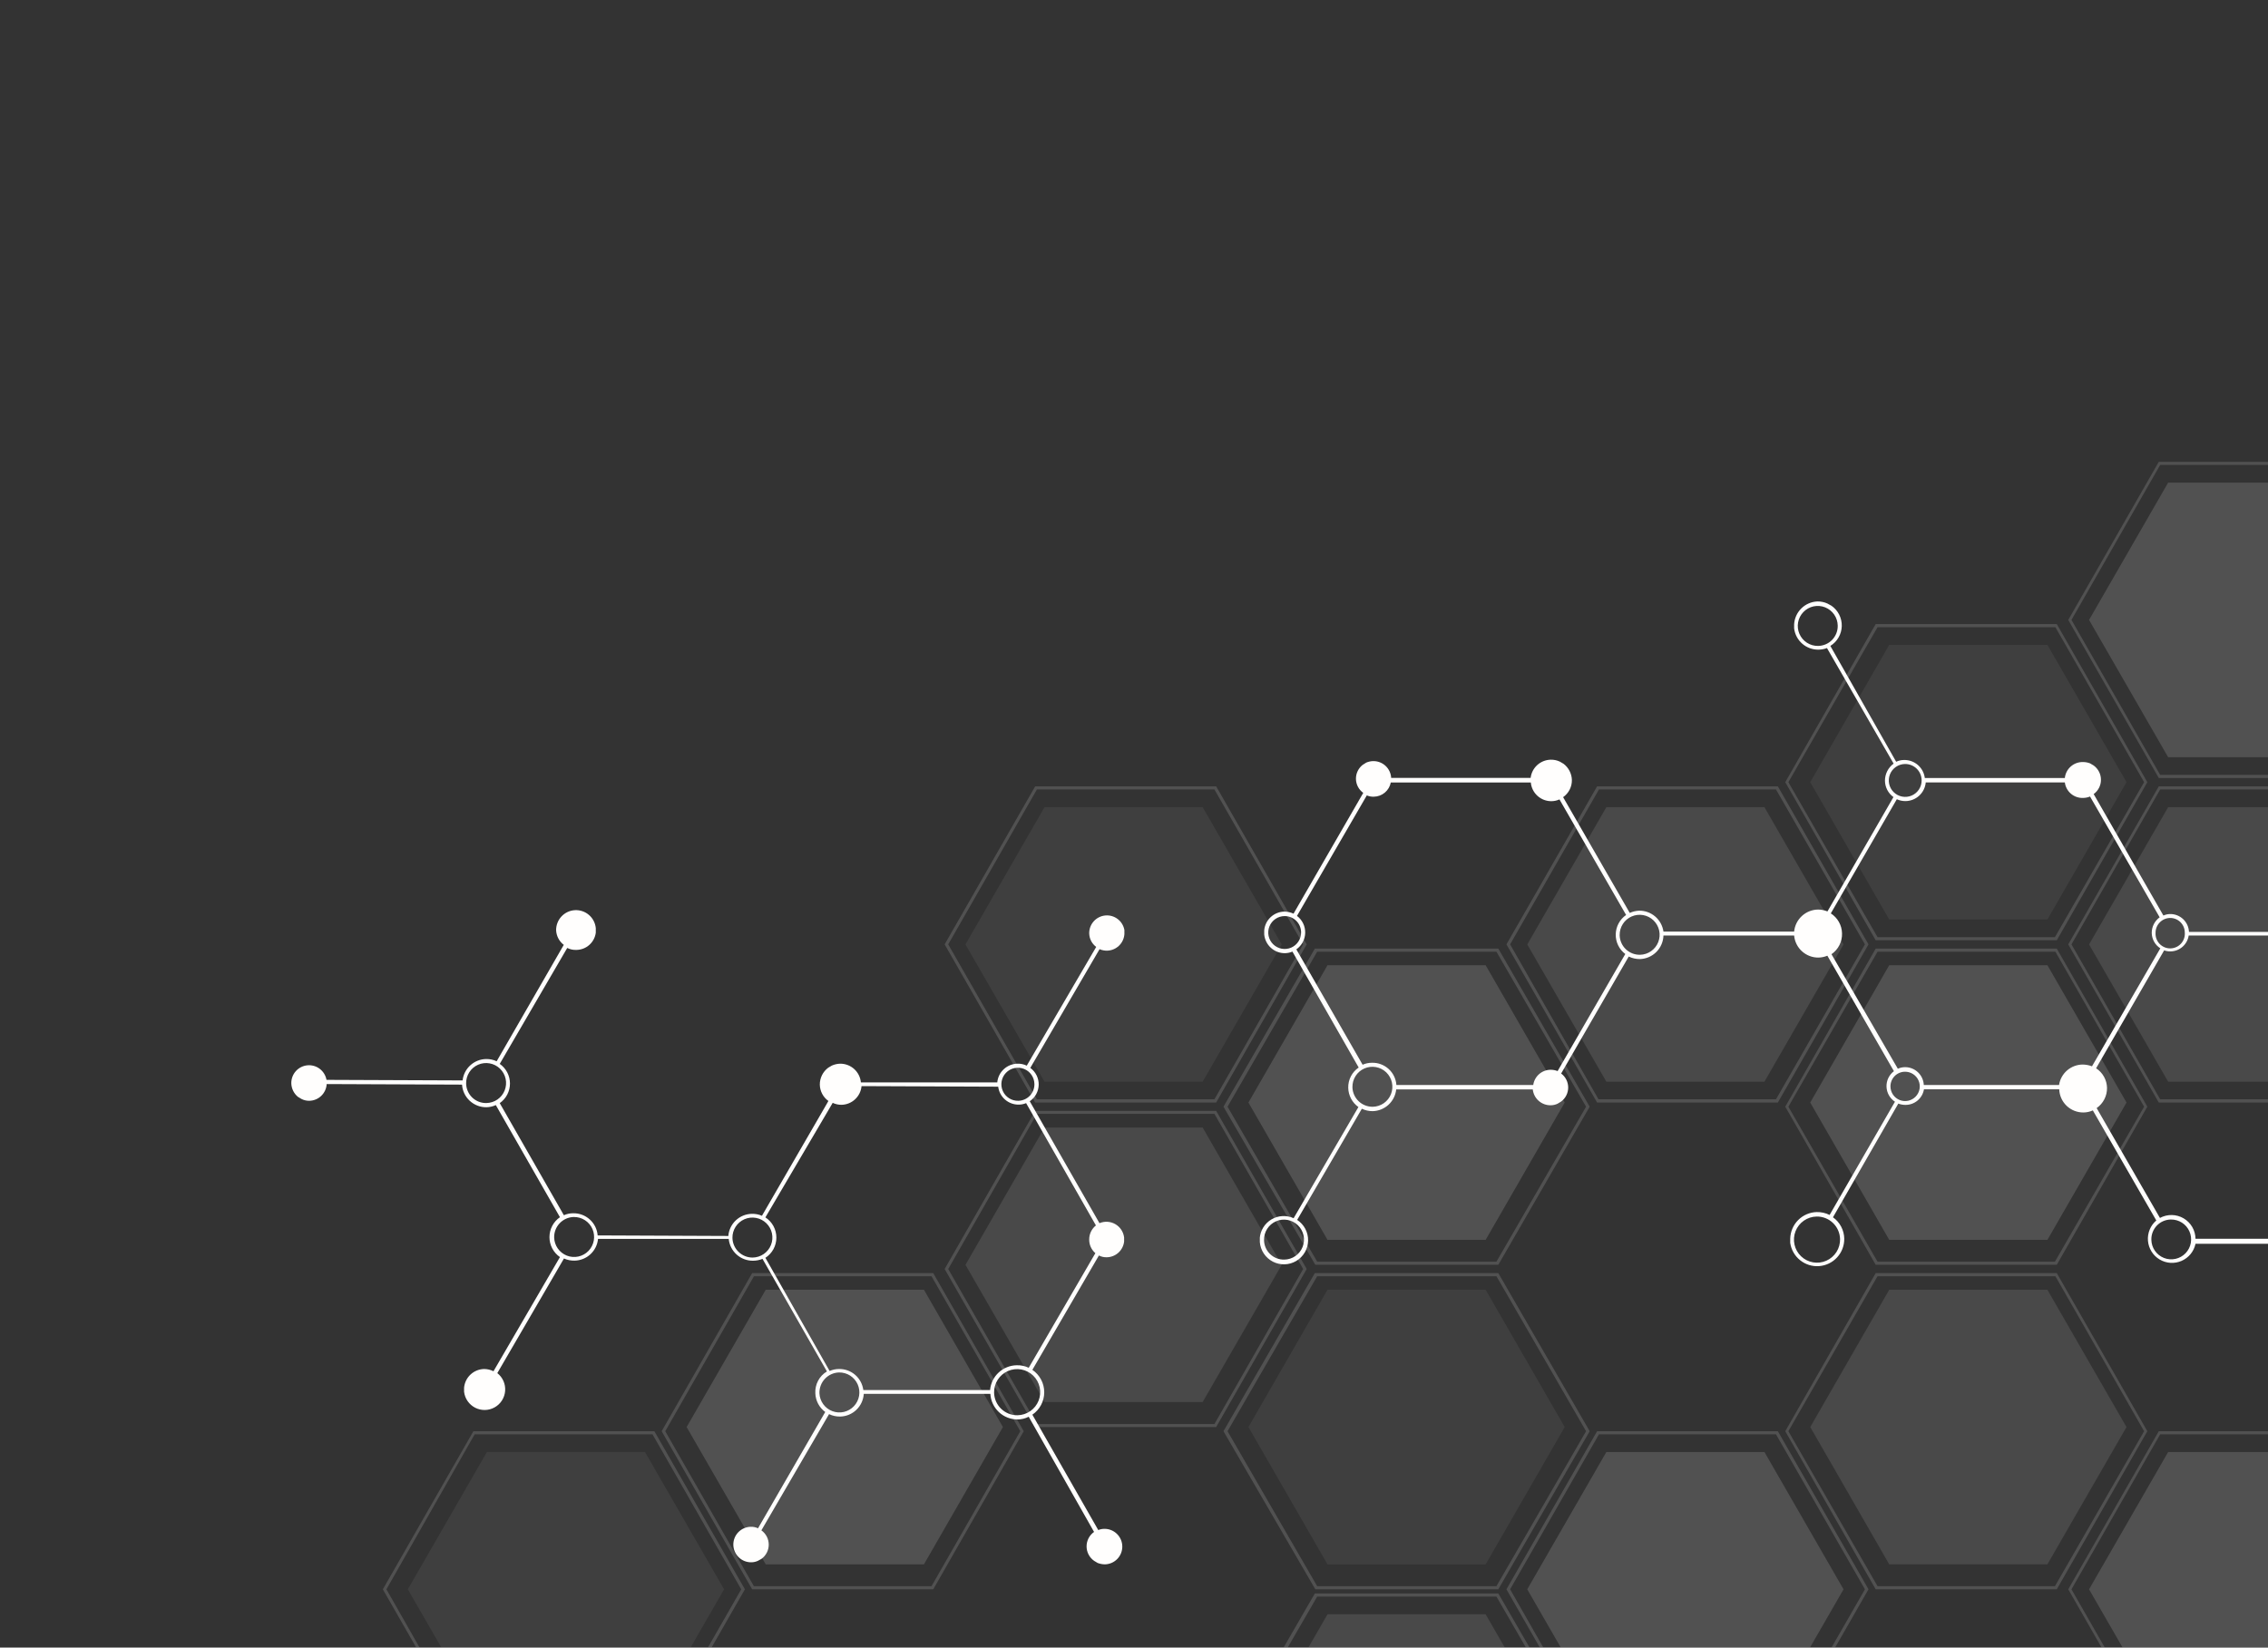<?xml version="1.0" encoding="UTF-8"?> <svg xmlns="http://www.w3.org/2000/svg" viewBox="0 0 545 396" fill="none"><rect x="0" y="0" width="545" height="396" fill="#333333" stroke="none"/><g clip-path="url(#clip0_401_2652)"><g opacity="0.15"><path d="M360.043 304H316.07L294 266L315.957 228H360.043L382 266L360.043 304ZM316.515 303.25H359.595L381.135 266L359.595 228.751H316.515L294.975 266L316.515 303.25Z" fill="white"></path><path d="M292.243 265H248.757L227 226.986L248.757 189H292.243L314 226.986L292.243 265ZM249.171 264.223H291.83L313.145 226.986L291.83 189.751H249.171L227.855 226.986L249.171 264.223Z" fill="white"></path><path d="M360.043 459H316.07L294 421L315.957 383H360.043L382 421L360.043 459ZM316.515 458.25H359.595L381.135 421L359.595 383.75H316.515L294.975 421L316.515 458.25Z" fill="white"></path><path d="M562.133 420H518.758L497 382L518.758 344H562.242L584 382L562.133 420ZM519.087 419.25H561.72L583.035 382L561.72 344.75H519.087L497.772 382L519.087 419.25Z" fill="white"></path><path d="M562.133 187H518.758L497 149L518.758 111H562.242L584 149L562.133 187ZM519.087 186.249H561.72L583.035 149L561.72 111.751H519.087L497.772 149L519.087 186.249Z" fill="white"></path><path d="M562.133 265H518.758L497 226.986L518.758 189H562.242L584 226.986L562.133 265ZM519.087 264.223H561.72L583.035 226.986L561.72 189.751H519.087L497.772 226.986L519.087 264.223Z" fill="white"></path><path d="M157.243 420H113.757L92 382L113.757 344H157.243L179 382L157.243 420ZM114.06 419.25H156.802L178.118 382L156.802 344.75H114.06L92.855 382L114.06 419.25Z" fill="white"></path><path d="M292.243 343H248.757L227 305.015L248.757 267H292.243L314 305.015L292.243 343ZM249.171 342.277H291.83L313.145 305.015L291.83 267.723H249.171L227.855 305.015L249.171 342.277Z" fill="white"></path><path d="M224.257 382H180.743L159 344L180.743 306H224.257L246 344L224.257 382ZM181.157 381.25H223.843L245.172 344L223.843 306.75H181.185L159.855 344L181.157 381.25Z" fill="white"></path><path d="M427.215 265H383.785L362 226.986L383.785 189H427.215L449 226.986L427.215 265ZM384.115 264.223H426.772L448.145 226.986L426.772 189.751H384.228L362.882 226.986L384.115 264.223Z" fill="white"></path><path d="M494.243 226H450.73L429 188L450.73 150H494.243L516 188L494.243 226ZM451.17 225.249H493.803L515.227 188L493.913 150.751H451.17L429.745 188L451.17 225.249Z" fill="white"></path><path d="M494.243 382H450.73L429 344L450.73 306H494.243L516 344L494.243 382ZM451.17 381.25H493.803L515.227 344L493.913 306.75H451.17L429.745 344L451.17 381.25Z" fill="white"></path><path d="M427.215 420H383.785L362 382L383.785 344H427.215L449 382L427.215 420ZM384.115 419.25H426.772L448.145 382L426.772 344.75H384.228L362.882 382L384.115 419.25Z" fill="white"></path><path d="M360.043 382H316.07L294 344L315.957 306H360.043L382 344L360.043 382ZM316.515 381.25H359.595L381.135 344L359.595 306.75H316.515L294.975 344L316.515 381.25Z" fill="white"></path><path d="M494.243 304H450.73L429 266L450.73 228H494.243L516 266L494.243 304ZM451.17 303.25H493.803L515.227 266L493.913 228.751H451.17L429.745 266L451.17 303.25Z" fill="white"></path><path d="M319 298L300 265L319 232H357L376 265L357 298H319Z" fill="white"></path><path opacity="0.4" d="M251.007 260L232 227L251.007 194H288.993L308 227L288.993 260H251.007Z" fill="white"></path><path opacity="0.7" d="M319 454L300 421L319 388H357L376 421L357 454H319Z" fill="white"></path><path d="M521.008 415L502 382L521.008 349H558.992L578 382L558.992 415H521.008Z" fill="white"></path><path d="M521.008 182L502 149L521.008 116H558.992L578 149L558.992 182H521.008Z" fill="white"></path><path opacity="0.7" d="M521.008 260L502 227L521.008 194H558.992L578 227L558.992 260H521.008Z" fill="white"></path><path opacity="0.4" d="M117.007 415L98 382L117.007 349H154.993L174 382L154.993 415H117.007Z" fill="white"></path><path opacity="0.7" d="M251.007 337L232 304.015L251.007 271H288.993L308 304.015L288.993 337H251.007Z" fill="white"></path><path d="M184.007 376L165 343L184.007 310H222.021L241 343L222.021 376H184.007Z" fill="white"></path><path opacity="0.7" d="M386.007 260L367 227L386.007 194H423.993L443 227L423.993 260H386.007Z" fill="white"></path><path opacity="0.4" d="M453.98 221L435 188L453.98 155H491.993L511 188L491.993 221H453.98Z" fill="white"></path><path opacity="0.7" d="M453.98 376L435 343L453.98 310H491.993L511 343L491.993 376H453.98Z" fill="white"></path><path d="M386.007 415L367 382L386.007 349H423.993L443 382L423.993 415H386.007Z" fill="white"></path><path opacity="0.4" d="M319 376L300 343L319 310H357L376 343L357 376H319Z" fill="white"></path><path d="M453.98 298L435 265L453.98 232H491.993L511 265L491.993 298H453.98Z" fill="white"></path></g><path d="M1006.447 261.257V262.267C1006.62 263.58 1007.288 264.777 1008.315 265.615C1009.34 266.452 1010.648 266.863 1011.967 266.765C1013.288 266.668 1014.52 266.067 1015.413 265.09C1016.305 264.113 1016.788 262.827 1016.765 261.505C1016.742 260.68 1016.53 259.875 1016.14 259.15C1015.75 258.425 1015.197 257.8 1014.523 257.327L1030.628 229.462C1031.287 229.743 1031.997 229.888 1032.715 229.888C1033.953 229.867 1035.142 229.403 1036.068 228.579C1036.995 227.755 1037.595 226.626 1037.76 225.397H1068.648C1068.79 227.047 1069.553 228.581 1070.78 229.69C1072.007 230.798 1073.61 231.399 1075.265 231.37C1076.188 231.353 1077.095 231.147 1077.935 230.764L1093.928 258.54C1093.368 258.94 1092.912 259.47 1092.6 260.082C1092.287 260.697 1092.128 261.377 1092.132 262.065C1092.148 262.702 1092.307 263.33 1092.6 263.897C1092.89 264.465 1093.305 264.96 1093.815 265.345L1077.128 294.085C1076.418 293.783 1075.652 293.637 1074.882 293.66C1073.645 293.68 1072.455 294.145 1071.527 294.967C1070.602 295.793 1070.003 296.92 1069.838 298.15V299.16C1069.94 300.483 1070.543 301.715 1071.52 302.608C1072.5 303.502 1073.783 303.988 1075.108 303.965C1075.815 303.965 1076.513 303.803 1077.148 303.495L1078.068 302.933C1078.737 302.45 1079.277 301.81 1079.645 301.07C1080.013 300.332 1080.195 299.515 1080.178 298.69C1080.162 297.865 1079.95 297.055 1079.56 296.33C1079.17 295.603 1078.612 294.98 1077.935 294.512L1094.51 265.77C1095.082 266.022 1095.7 266.152 1096.328 266.152C1097.385 266.127 1098.395 265.712 1099.165 264.988C1099.935 264.262 1100.41 263.277 1100.5 262.223H1132.463C1132.537 263.283 1132.87 264.305 1133.428 265.207C1133.987 266.11 1134.755 266.863 1135.67 267.4C1136.582 267.94 1137.612 268.25 1138.672 268.3C1139.73 268.353 1140.787 268.147 1141.747 267.702L1157.45 294.94C1156.898 295.342 1156.45 295.875 1156.145 296.49C1155.842 297.103 1155.69 297.78 1155.703 298.465C1155.717 299.15 1155.895 299.822 1156.223 300.425C1156.55 301.025 1157.017 301.54 1157.585 301.923L1158.592 302.418C1159.062 302.58 1159.555 302.663 1160.053 302.663C1161.04 302.637 1161.987 302.275 1162.74 301.632C1163.49 300.993 1164 300.11 1164.178 299.137V298.15C1164.098 297.113 1163.64 296.14 1162.892 295.415C1162.145 294.692 1161.158 294.267 1160.12 294.22C1159.585 294.217 1159.055 294.332 1158.57 294.558L1142.87 267.275C1143.773 266.67 1144.51 265.845 1145.01 264.88C1145.513 263.915 1145.763 262.84 1145.74 261.75C1145.717 260.69 1145.44 259.647 1144.928 258.717C1144.415 257.788 1143.688 256.995 1142.803 256.408L1158.727 228.81C1159.295 229.077 1159.918 229.207 1160.545 229.192C1161.582 229.171 1162.575 228.771 1163.34 228.068C1164.105 227.365 1164.585 226.408 1164.695 225.375H1198.34C1198.43 226.179 1198.72 226.947 1199.182 227.61C1199.645 228.274 1200.265 228.81 1200.987 229.172C1201.71 229.534 1202.513 229.709 1203.32 229.681C1204.128 229.654 1204.915 229.424 1205.612 229.014C1206.307 228.604 1206.89 228.026 1207.307 227.333C1207.723 226.64 1207.96 225.854 1207.995 225.046C1208.03 224.238 1207.862 223.434 1207.51 222.707C1207.155 221.98 1206.625 221.353 1205.967 220.884L1204.98 220.368C1204.345 220.059 1203.645 219.905 1202.938 219.918C1201.733 219.943 1200.58 220.417 1199.705 221.248C1198.83 222.078 1198.295 223.205 1198.205 224.409H1164.605C1164.467 223.374 1163.955 222.424 1163.165 221.742C1162.378 221.059 1161.365 220.69 1160.32 220.704C1159.755 220.696 1159.195 220.819 1158.682 221.064L1142.735 193.422C1143.622 192.824 1144.35 192.017 1144.855 191.071C1145.358 190.126 1145.62 189.071 1145.62 187.999C1145.62 186.928 1145.358 185.873 1144.855 184.927C1144.35 183.982 1143.622 183.174 1142.735 182.577L1158.525 155.025C1159.112 155.306 1159.76 155.445 1160.41 155.429C1161.475 155.421 1162.497 155.012 1163.275 154.284C1164.05 153.556 1164.525 152.562 1164.605 151.499V150.489C1164.418 149.441 1163.845 148.501 1163 147.855C1162.155 147.208 1161.098 146.901 1160.04 146.994C1158.98 147.087 1157.993 147.573 1157.273 148.357C1156.553 149.14 1156.152 150.165 1156.148 151.23C1156.165 151.863 1156.32 152.484 1156.605 153.051C1156.888 153.617 1157.29 154.115 1157.785 154.508L1141.882 182.015C1140.932 181.574 1139.888 181.369 1138.84 181.419C1137.793 181.469 1136.773 181.771 1135.868 182.3C1134.963 182.829 1134.197 183.57 1133.64 184.459C1133.082 185.347 1132.747 186.358 1132.665 187.404H1102.987C1102.902 185.716 1102.162 184.129 1100.928 182.977C1099.693 181.825 1098.06 181.198 1096.372 181.229C1095.43 181.237 1094.5 181.46 1093.658 181.88L1078.315 155.249C1079.007 154.741 1079.56 154.068 1079.928 153.292C1080.295 152.516 1080.465 151.661 1080.42 150.804C1080.378 149.946 1080.12 149.113 1079.675 148.379C1079.23 147.644 1078.61 147.032 1077.87 146.597C1077.13 146.162 1076.295 145.918 1075.438 145.886C1074.58 145.855 1073.73 146.036 1072.96 146.416C1072.19 146.794 1071.525 147.359 1071.027 148.058C1070.53 148.757 1070.213 149.57 1070.105 150.422H1038.703C1038.682 149.276 1038.362 148.155 1037.775 147.173C1037.185 146.19 1036.348 145.38 1035.348 144.823C1034.348 144.266 1033.217 143.982 1032.072 144.001C1030.928 144.019 1029.807 144.338 1028.825 144.927C1027.842 145.515 1027.033 146.351 1026.475 147.352C1025.918 148.353 1025.632 149.483 1025.65 150.63C1025.668 151.775 1025.985 152.897 1026.57 153.881C1027.158 154.865 1027.993 155.678 1028.99 156.237L1013.29 183.587C1012.79 183.416 1012.268 183.325 1011.742 183.317C1010.625 183.312 1009.548 183.723 1008.717 184.47C1007.888 185.218 1007.367 186.248 1007.255 187.359V188.37C1007.372 189.477 1007.895 190.502 1008.725 191.244C1009.555 191.987 1010.63 192.395 1011.742 192.389C1012.21 192.371 1012.67 192.28 1013.11 192.119L1029.463 220.502C1028.793 220.993 1028.25 221.638 1027.88 222.383C1027.513 223.128 1027.33 223.951 1027.348 224.782C1027.365 225.613 1027.582 226.427 1027.983 227.156C1028.382 227.885 1028.95 228.506 1029.64 228.968L1013.535 256.81C1012.773 256.48 1011.938 256.337 1011.107 256.4C1010.278 256.462 1009.475 256.725 1008.768 257.168C1008.06 257.61 1007.472 258.217 1007.053 258.938C1006.633 259.658 1006.395 260.47 1006.357 261.303L1006.447 261.257ZM1079.37 298.78C1079.378 299.33 1079.277 299.877 1079.075 300.39C1078.872 300.902 1078.572 301.373 1078.188 301.767C1077.805 302.165 1077.348 302.48 1076.842 302.7C1076.338 302.92 1075.793 303.038 1075.243 303.045C1074.693 303.055 1074.145 302.955 1073.632 302.752C1073.12 302.548 1072.652 302.248 1072.257 301.863C1071.86 301.48 1071.545 301.022 1071.325 300.515C1071.108 300.01 1070.99 299.465 1070.98 298.913C1070.963 297.8 1071.388 296.725 1072.162 295.925C1072.935 295.125 1073.995 294.665 1075.108 294.647C1076.22 294.63 1077.295 295.055 1078.092 295.83C1078.892 296.605 1079.352 297.665 1079.37 298.78ZM1015.263 187.808C1015.295 188.51 1015.115 189.204 1014.75 189.803C1014.385 190.402 1013.85 190.878 1013.212 191.17C1012.575 191.463 1011.865 191.558 1011.173 191.444C1010.48 191.329 1009.837 191.011 1009.327 190.53C1008.817 190.048 1008.462 189.425 1008.31 188.74C1008.155 188.055 1008.21 187.34 1008.462 186.686C1008.717 186.032 1009.163 185.469 1009.737 185.069C1010.312 184.669 1010.995 184.45 1011.697 184.44C1012.612 184.422 1013.5 184.764 1014.168 185.394C1014.835 186.024 1015.227 186.891 1015.263 187.808ZM1075.31 155.249C1074.483 155.272 1073.665 155.047 1072.967 154.603C1072.267 154.16 1071.715 153.519 1071.38 152.761C1071.047 152.002 1070.945 151.161 1071.09 150.345C1071.235 149.529 1071.618 148.774 1072.193 148.178C1072.767 147.581 1073.505 147.168 1074.315 146.992C1075.122 146.817 1075.967 146.886 1076.735 147.192C1077.505 147.498 1078.168 148.025 1078.635 148.708C1079.105 149.392 1079.36 150.199 1079.37 151.028C1079.382 152.124 1078.963 153.181 1078.203 153.971C1077.443 154.761 1076.405 155.22 1075.31 155.249ZM1139.193 193.422C1138.1 193.444 1137.025 193.141 1136.105 192.552C1135.185 191.963 1134.46 191.113 1134.023 190.111C1133.588 189.109 1133.455 188 1133.648 186.924C1133.842 185.847 1134.35 184.853 1135.108 184.065C1135.865 183.279 1136.84 182.734 1137.908 182.502C1138.975 182.269 1140.088 182.359 1141.102 182.76C1142.118 183.161 1142.993 183.855 1143.615 184.753C1144.237 185.652 1144.58 186.715 1144.598 187.808C1144.615 189.268 1144.057 190.676 1143.045 191.726C1142.035 192.778 1140.65 193.387 1139.193 193.422ZM1157.135 224.858C1157.09 224.408 1157.138 223.953 1157.277 223.522C1157.415 223.091 1157.642 222.694 1157.943 222.355C1158.243 222.016 1158.608 221.743 1159.017 221.553C1159.43 221.363 1159.875 221.26 1160.328 221.251C1160.777 221.242 1161.227 221.326 1161.645 221.499C1162.062 221.672 1162.44 221.93 1162.755 222.256C1163.068 222.582 1163.31 222.97 1163.467 223.394C1163.622 223.819 1163.69 224.272 1163.662 224.724C1163.615 225.546 1163.257 226.32 1162.665 226.891C1162.07 227.463 1161.285 227.789 1160.463 227.806C1159.638 227.823 1158.84 227.529 1158.223 226.983C1157.608 226.437 1157.217 225.678 1157.135 224.858ZM1133.605 261.975C1133.58 260.877 1133.88 259.795 1134.467 258.868C1135.057 257.94 1135.908 257.21 1136.912 256.765C1137.915 256.322 1139.03 256.19 1140.11 256.38C1141.19 256.572 1142.19 257.08 1142.983 257.84C1143.773 258.603 1144.322 259.582 1144.557 260.655C1144.793 261.728 1144.703 262.848 1144.303 263.87C1143.9 264.892 1143.205 265.772 1142.303 266.4C1141.4 267.025 1140.332 267.37 1139.235 267.387C1137.775 267.413 1136.362 266.855 1135.307 265.842C1134.253 264.83 1133.642 263.44 1133.605 261.975ZM1078.785 230.225C1079.662 229.635 1080.385 228.841 1080.888 227.91C1081.39 226.98 1081.66 225.94 1081.672 224.882C1081.688 223.825 1081.443 222.779 1080.963 221.836C1080.485 220.893 1079.783 220.081 1078.92 219.469L1093.793 193.691C1094.733 194.131 1095.767 194.339 1096.805 194.295C1097.842 194.251 1098.855 193.959 1099.757 193.441C1100.66 192.924 1101.422 192.197 1101.985 191.322C1102.547 190.448 1102.892 189.451 1102.987 188.415H1132.575C1132.7 190.078 1133.455 191.631 1134.682 192.758C1135.912 193.884 1137.525 194.499 1139.193 194.477C1140.1 194.465 1140.995 194.259 1141.815 193.871L1157.875 221.558C1157.348 221.946 1156.918 222.452 1156.62 223.038C1156.325 223.623 1156.17 224.27 1156.17 224.926C1156.17 225.582 1156.325 226.228 1156.62 226.814C1156.918 227.399 1157.348 227.906 1157.875 228.294L1141.905 255.958C1140.955 255.528 1139.918 255.33 1138.878 255.382C1137.835 255.438 1136.822 255.738 1135.922 256.265C1135.023 256.79 1134.26 257.522 1133.703 258.402C1133.142 259.285 1132.803 260.285 1132.71 261.325H1100.61C1100.455 260.303 1099.935 259.373 1099.148 258.705C1098.36 258.038 1097.36 257.675 1096.328 257.688C1095.8 257.695 1095.283 257.81 1094.803 258.025L1078.785 230.225ZM1069.635 224.858C1069.612 223.765 1069.915 222.69 1070.503 221.769C1071.092 220.848 1071.94 220.123 1072.943 219.685C1073.943 219.247 1075.05 219.117 1076.125 219.31C1077.2 219.503 1078.195 220.011 1078.98 220.77C1079.767 221.529 1080.31 222.504 1080.543 223.572C1080.775 224.641 1080.685 225.754 1080.285 226.772C1079.885 227.789 1079.193 228.664 1078.295 229.287C1077.398 229.91 1076.335 230.252 1075.243 230.27C1073.785 230.288 1072.378 229.73 1071.328 228.717C1070.277 227.704 1069.67 226.317 1069.635 224.858ZM1030.47 219.918L1014.165 191.625C1014.812 191.223 1015.35 190.661 1015.72 189.993C1016.092 189.325 1016.288 188.573 1016.288 187.808C1016.288 187.044 1016.092 186.292 1015.72 185.624C1015.35 184.956 1014.812 184.394 1014.165 183.991L1029.865 156.619C1030.628 156.922 1031.445 157.067 1032.265 157.046C1033.82 157.022 1035.312 156.439 1036.475 155.405C1037.635 154.37 1038.388 152.952 1038.59 151.41H1069.993C1070.08 152.738 1070.672 153.982 1071.65 154.885C1072.628 155.787 1073.912 156.28 1075.243 156.26C1075.983 156.251 1076.71 156.075 1077.372 155.743L1092.828 182.374C1091.947 182.971 1091.23 183.774 1090.733 184.714C1090.235 185.653 1089.975 186.7 1089.975 187.763C1089.975 188.827 1090.235 189.874 1090.733 190.813C1091.23 191.752 1091.947 192.556 1092.828 193.153L1077.955 218.908C1077.05 218.463 1076.05 218.247 1075.04 218.279C1073.41 218.304 1071.848 218.94 1070.662 220.063C1069.48 221.186 1068.76 222.713 1068.648 224.342H1037.783C1037.697 223.014 1037.105 221.769 1036.128 220.867C1035.15 219.964 1033.865 219.472 1032.535 219.492C1031.825 219.523 1031.125 219.683 1030.47 219.963V219.918ZM1007.413 261.685C1007.39 260.853 1007.615 260.033 1008.06 259.327C1008.505 258.625 1009.148 258.07 1009.908 257.733C1010.668 257.395 1011.51 257.293 1012.33 257.435C1013.15 257.58 1013.908 257.965 1014.508 258.54C1015.107 259.115 1015.523 259.858 1015.702 260.67C1015.88 261.483 1015.815 262.33 1015.51 263.105C1015.207 263.88 1014.68 264.548 1013.997 265.022C1013.315 265.498 1012.505 265.757 1011.675 265.77C1010.57 265.788 1009.503 265.37 1008.705 264.605C1007.905 263.84 1007.442 262.79 1007.413 261.685Z" fill="#FFFEFD"></path><path d="M302.738 297.565V298.555C302.82 299.538 303.15 300.485 303.697 301.305C304.245 302.125 304.99 302.793 305.868 303.245C306.743 303.697 307.72 303.918 308.705 303.887C309.69 303.858 310.652 303.577 311.5 303.072C312.345 302.57 313.05 301.858 313.548 301.005C314.045 300.152 314.315 299.188 314.337 298.2C314.358 297.215 314.127 296.238 313.668 295.365C313.21 294.493 312.535 293.75 311.71 293.21L327.255 266.49C328.067 266.88 328.957 267.08 329.858 267.072C331.272 267.038 332.627 266.485 333.668 265.522C334.707 264.56 335.363 263.252 335.51 261.84H368.325C368.438 262.9 368.94 263.88 369.738 264.587C370.535 265.293 371.567 265.675 372.632 265.658C373.207 265.658 373.775 265.527 374.293 265.277L375.145 264.76C375.668 264.37 376.095 263.863 376.387 263.277C376.68 262.692 376.835 262.048 376.835 261.392C376.835 260.738 376.68 260.092 376.387 259.507C376.095 258.923 375.668 258.415 375.145 258.025L391.382 229.911C392.223 230.319 393.142 230.526 394.075 230.517C395.56 230.472 396.973 229.861 398.022 228.81C399.072 227.758 399.683 226.345 399.728 224.858H431.13C431.26 226.321 431.938 227.681 433.03 228.664C434.12 229.647 435.54 230.18 437.007 230.158C437.733 230.139 438.447 229.987 439.115 229.708L455.108 257.462C454.535 257.897 454.072 258.462 453.762 259.113C453.452 259.762 453.303 260.478 453.327 261.197C453.353 261.918 453.548 262.623 453.902 263.25C454.255 263.877 454.752 264.41 455.355 264.805L439.655 292.02C438.7 291.548 437.645 291.31 436.58 291.325C434.897 291.365 433.295 292.05 432.105 293.243C430.915 294.435 430.228 296.038 430.188 297.723V298.735C430.425 300.375 431.275 301.865 432.57 302.902C433.863 303.94 435.502 304.445 437.155 304.315C438.808 304.188 440.348 303.435 441.465 302.21C442.585 300.985 443.195 299.382 443.175 297.723C443.158 296.712 442.902 295.723 442.43 294.827C441.96 293.935 441.285 293.165 440.462 292.582L456.163 265.255C456.7 265.46 457.27 265.567 457.845 265.567C458.918 265.582 459.96 265.212 460.783 264.525C461.605 263.837 462.155 262.877 462.33 261.817H494.832C494.885 263.325 495.525 264.752 496.615 265.793C497.705 266.832 499.158 267.405 500.665 267.387C501.438 267.38 502.202 267.212 502.908 266.892L518.16 293.345C517.462 293.942 516.915 294.7 516.567 295.55C516.217 296.402 516.077 297.325 516.155 298.24C516.235 299.158 516.53 300.043 517.018 300.822C517.505 301.603 518.173 302.255 518.962 302.725C519.753 303.195 520.643 303.473 521.56 303.53C522.477 303.587 523.395 303.425 524.237 303.058C525.08 302.688 525.822 302.125 526.405 301.413C526.985 300.7 527.39 299.858 527.58 298.957H560.33C560.5 299.955 561.023 300.858 561.8 301.505C562.575 302.15 563.558 302.498 564.57 302.485C565.023 302.478 565.472 302.385 565.893 302.215L566.812 301.788C567.425 301.397 567.925 300.855 568.268 300.215C568.61 299.572 568.78 298.855 568.763 298.127C568.763 297.467 568.602 296.817 568.293 296.235C567.985 295.65 567.538 295.152 566.992 294.783L583.12 266.87C583.83 267.163 584.592 267.31 585.362 267.298C586.79 267.265 588.155 266.71 589.2 265.738C590.247 264.765 590.9 263.442 591.038 262.02H623.202C623.372 263.28 623.997 264.433 624.962 265.262C625.925 266.09 627.16 266.535 628.428 266.512C629.053 266.507 629.673 266.38 630.245 266.13L646.933 295.118C646.413 295.512 645.99 296.02 645.7 296.605C645.41 297.19 645.258 297.835 645.258 298.488C645.258 299.14 645.41 299.783 645.7 300.368C645.99 300.952 646.413 301.462 646.933 301.855L630.312 330.642C629.607 330.32 628.842 330.152 628.07 330.147C626.79 330.17 625.562 330.668 624.625 331.543C623.69 332.418 623.11 333.608 623 334.885V335.895C623.08 336.755 623.375 337.58 623.855 338.295C624.335 339.01 624.987 339.595 625.753 339.993C626.515 340.39 627.367 340.592 628.227 340.577C629.087 340.562 629.933 340.33 630.683 339.905C631.43 339.48 632.062 338.873 632.518 338.142C632.972 337.41 633.237 336.575 633.288 335.715C633.337 334.853 633.17 333.995 632.805 333.215C632.438 332.433 631.883 331.757 631.188 331.248L647.83 302.418C648.375 302.655 648.965 302.77 649.558 302.752C650.59 302.728 651.577 302.33 652.34 301.632C653.102 300.935 653.587 299.985 653.707 298.957H687.085C687.175 300.283 687.77 301.52 688.747 302.42C689.722 303.317 691.008 303.808 692.332 303.785C692.98 303.77 693.62 303.632 694.217 303.382L695.092 302.91C695.82 302.418 696.408 301.745 696.8 300.96C697.192 300.173 697.378 299.298 697.335 298.42C697.317 297.572 697.095 296.745 696.683 296.005C696.273 295.265 695.688 294.637 694.98 294.175L711.758 265.277C712.357 265.555 713.013 265.685 713.675 265.66C714.335 265.635 714.98 265.455 715.555 265.132C716.133 264.81 716.628 264.358 716.995 263.81C717.365 263.26 717.597 262.632 717.68 261.975H750.92C751.035 263.28 751.635 264.493 752.605 265.373C753.575 266.25 754.84 266.73 756.148 266.712C756.81 266.707 757.465 266.57 758.075 266.31L773.508 293.255C772.68 293.868 772.01 294.67 771.558 295.598C771.105 296.525 770.883 297.545 770.908 298.577C770.93 299.58 771.183 300.567 771.645 301.457C772.107 302.35 772.768 303.123 773.575 303.72L774.428 304.257C775.4 304.748 776.477 304.995 777.567 304.975C779.185 304.947 780.732 304.312 781.908 303.2C783.082 302.087 783.798 300.572 783.915 298.957H815.452C815.555 299.645 815.822 300.298 816.232 300.858C816.645 301.418 817.185 301.868 817.81 302.17C818.435 302.473 819.122 302.62 819.815 302.595C820.51 302.57 821.188 302.377 821.788 302.033C822.39 301.688 822.898 301.2 823.27 300.613C823.64 300.025 823.862 299.358 823.918 298.665C823.972 297.973 823.857 297.277 823.58 296.64C823.305 296.002 822.88 295.442 822.34 295.007L838.96 266.197C839.79 266.705 840.747 266.962 841.72 266.938C843.023 266.913 844.268 266.392 845.205 265.485C846.14 264.575 846.697 263.348 846.765 262.043H877.832C877.952 263.507 878.622 264.873 879.71 265.86C880.798 266.85 882.217 267.387 883.688 267.365C884.46 267.337 885.222 267.163 885.93 266.848L902.17 294.738C901.555 295.165 901.058 295.74 900.722 296.413C900.39 297.082 900.227 297.825 900.253 298.572C900.278 299.322 900.49 300.053 900.87 300.697C901.25 301.345 901.785 301.885 902.425 302.27C903.067 302.655 903.795 302.875 904.543 302.908C905.29 302.94 906.035 302.783 906.707 302.455C907.38 302.125 907.957 301.632 908.393 301.022C908.825 300.413 909.1 299.702 909.19 298.957H943.53C943.595 299.993 944.055 300.962 944.815 301.665C945.575 302.368 946.577 302.75 947.612 302.73C948.145 302.712 948.67 302.598 949.16 302.395L965.13 330.08C964.21 330.7 963.462 331.548 962.96 332.538C962.457 333.527 962.212 334.63 962.255 335.74C962.295 336.85 962.617 337.933 963.192 338.882C963.768 339.832 964.572 340.623 965.538 341.173C966.5 341.725 967.59 342.02 968.697 342.035C969.808 342.048 970.903 341.777 971.88 341.25C972.857 340.72 973.683 339.952 974.28 339.015C974.878 338.08 975.225 337.005 975.293 335.895V334.885C975.14 333.223 974.357 331.68 973.107 330.575C971.855 329.47 970.23 328.882 968.562 328.935C967.64 328.96 966.73 329.173 965.895 329.565L949.9 301.832C950.4 301.45 950.8 300.955 951.067 300.387C951.337 299.82 951.467 299.197 951.447 298.57C951.428 297.942 951.26 297.327 950.955 296.777C950.65 296.23 950.22 295.76 949.7 295.41L965.872 267.522C966.842 267.99 967.915 268.21 968.99 268.165C970.067 268.118 971.115 267.803 972.043 267.252C972.967 266.7 973.742 265.928 974.3 265.002C974.855 264.08 975.173 263.03 975.225 261.952V260.942C975.058 259.32 974.285 257.817 973.065 256.738C971.842 255.655 970.26 255.072 968.63 255.105C967.73 255.123 966.842 255.327 966.028 255.71L950.485 228.766C951.197 228.268 951.775 227.598 952.16 226.819C952.548 226.04 952.732 225.175 952.697 224.305C952.665 223.436 952.413 222.589 951.965 221.842C951.518 221.096 950.89 220.474 950.14 220.034C949.39 219.595 948.54 219.351 947.673 219.326C946.803 219.3 945.94 219.494 945.168 219.89C944.393 220.285 943.73 220.869 943.24 221.589C942.75 222.308 942.45 223.139 942.365 224.005H909.01C908.862 222.98 908.345 222.044 907.558 221.374C906.768 220.704 905.76 220.346 904.725 220.368C904.217 220.387 903.717 220.494 903.245 220.682L902.347 221.153C901.803 221.546 901.357 222.064 901.05 222.663C900.742 223.263 900.582 223.927 900.582 224.6C900.582 225.274 900.742 225.938 901.05 226.537C901.357 227.136 901.803 227.654 902.347 228.047L885.93 256.295C885.17 255.95 884.342 255.78 883.508 255.8C882.085 255.822 880.717 256.368 879.673 257.332C878.625 258.298 877.97 259.615 877.832 261.033H846.72C846.56 259.772 845.94 258.618 844.98 257.788C844.02 256.96 842.785 256.515 841.518 256.543C840.727 256.577 839.96 256.803 839.275 257.192L823.148 229.349C823.925 228.817 824.56 228.104 825 227.27C825.438 226.437 825.668 225.509 825.668 224.566C825.668 223.624 825.438 222.696 825 221.863C824.56 221.029 823.925 220.315 823.148 219.784L839.365 191.491C839.977 191.792 840.653 191.94 841.335 191.921C842.018 191.903 842.685 191.719 843.28 191.386C843.875 191.052 844.383 190.579 844.755 190.007C845.128 189.435 845.355 188.78 845.42 188.1V187.09C845.288 186.052 844.778 185.1 843.987 184.417C843.195 183.733 842.18 183.365 841.135 183.385C840.545 183.391 839.962 183.529 839.43 183.789L838.58 184.328C838.072 184.718 837.66 185.22 837.378 185.794C837.095 186.368 836.947 187 836.947 187.64C836.947 188.28 837.095 188.912 837.378 189.486C837.66 190.06 838.072 190.562 838.58 190.952L822.205 219.29C821.43 218.963 820.6 218.794 819.76 218.796C818.342 218.832 816.99 219.382 815.947 220.345C814.908 221.308 814.255 222.617 814.107 224.028H782.525C782.357 222.711 781.688 221.509 780.658 220.673C779.628 219.837 778.315 219.43 776.992 219.537C775.67 219.644 774.44 220.256 773.558 221.247C772.675 222.238 772.207 223.531 772.253 224.858C772.26 225.607 772.438 226.345 772.768 227.017C773.097 227.689 773.572 228.279 774.158 228.743L758.03 256.7C757.288 256.395 756.485 256.267 755.685 256.327C754.883 256.387 754.107 256.635 753.418 257.045C752.73 257.457 752.145 258.022 751.71 258.7C751.278 259.375 751.008 260.145 750.92 260.942H717.702C717.595 259.873 717.09 258.882 716.288 258.168C715.487 257.452 714.445 257.065 713.372 257.08C712.783 257.103 712.205 257.24 711.668 257.485L695.495 229.349C696.285 228.809 696.93 228.082 697.37 227.232C697.812 226.383 698.038 225.438 698.028 224.48C698.015 223.523 697.768 222.583 697.308 221.744C696.845 220.905 696.185 220.193 695.383 219.671L711.265 192.209C711.967 192.528 712.735 192.682 713.508 192.659C714.88 192.635 716.19 192.065 717.145 191.076C718.1 190.086 718.622 188.757 718.597 187.382C718.575 186.006 718.005 184.696 717.018 183.74C716.03 182.784 714.702 182.261 713.327 182.285C712.62 182.292 711.925 182.452 711.288 182.756L710.413 183.25C709.735 183.727 709.185 184.359 708.805 185.094C708.423 185.828 708.225 186.644 708.225 187.471C708.225 188.299 708.423 189.114 708.805 189.849C709.185 190.584 709.735 191.216 710.413 191.693L694.53 219.222C693.79 218.894 692.985 218.733 692.175 218.751C690.768 218.78 689.42 219.32 688.38 220.27C687.34 221.22 686.68 222.515 686.523 223.915H653.55C653.398 222.9 652.88 221.975 652.097 221.314C651.312 220.653 650.315 220.3 649.288 220.322C648.803 220.324 648.322 220.423 647.875 220.614L630.76 191.177C631.352 190.791 631.84 190.264 632.178 189.642C632.515 189.021 632.69 188.325 632.69 187.618C632.69 186.91 632.515 186.214 632.178 185.593C631.84 184.971 631.352 184.444 630.76 184.059L629.865 183.609C629.383 183.435 628.872 183.351 628.36 183.362C627.803 183.373 627.25 183.493 626.735 183.717C626.222 183.941 625.76 184.264 625.37 184.667C624.982 185.071 624.678 185.547 624.472 186.069C624.268 186.59 624.168 187.147 624.178 187.707C624.188 188.268 624.308 188.82 624.533 189.334C624.755 189.848 625.077 190.312 625.482 190.701C625.885 191.09 626.36 191.395 626.88 191.601C627.403 191.805 627.957 191.905 628.518 191.895C628.995 191.87 629.462 191.771 629.908 191.603L646.955 221.153C646.365 221.549 645.88 222.088 645.553 222.72C645.222 223.351 645.058 224.056 645.072 224.768C645.09 225.42 645.255 226.06 645.553 226.639C645.852 227.218 646.278 227.722 646.8 228.114L630.403 256.498C629.697 256.175 628.933 256.015 628.16 256.025C626.85 256.053 625.6 256.575 624.658 257.485C623.717 258.397 623.158 259.632 623.09 260.942H591.015C590.895 259.473 590.222 258.103 589.13 257.11C588.04 256.118 586.612 255.577 585.138 255.597C584.405 255.618 583.685 255.77 583.008 256.048L566.857 228.024C567.425 227.61 567.883 227.06 568.188 226.425C568.492 225.791 568.638 225.09 568.605 224.386C568.575 223.682 568.37 222.997 568.01 222.392C567.65 221.786 567.145 221.28 566.54 220.917C565.938 220.555 565.253 220.347 564.55 220.314C563.847 220.28 563.148 220.422 562.513 220.726C561.878 221.029 561.327 221.486 560.91 222.054C560.495 222.622 560.225 223.285 560.128 223.983H526.01C525.96 222.827 525.462 221.736 524.628 220.937C523.793 220.138 522.68 219.693 521.525 219.694C520.952 219.693 520.388 219.815 519.865 220.053L503.11 190.862C503.652 190.469 504.092 189.952 504.397 189.355C504.702 188.758 504.86 188.097 504.86 187.427C504.86 186.756 504.702 186.095 504.397 185.498C504.092 184.901 503.652 184.385 503.11 183.991L502.235 183.475C501.697 183.267 501.127 183.16 500.553 183.16C499.475 183.132 498.425 183.511 497.615 184.223C496.805 184.935 496.29 185.926 496.178 187H462.533C462.382 185.79 461.793 184.678 460.873 183.877C459.955 183.077 458.772 182.646 457.553 182.666C456.895 182.667 456.243 182.812 455.647 183.093L439.832 155.249C440.65 154.747 441.327 154.049 441.805 153.219C442.285 152.389 442.55 151.453 442.577 150.494C442.603 149.536 442.39 148.586 441.96 147.731C441.527 146.875 440.89 146.141 440.103 145.594L439.115 145.055C438.36 144.717 437.543 144.548 436.715 144.561C435.272 144.619 433.902 145.212 432.87 146.225C431.837 147.237 431.217 148.596 431.13 150.04V151.05C431.308 152.477 432.005 153.787 433.092 154.728C434.178 155.669 435.572 156.175 437.007 156.148C437.697 156.136 438.38 156.007 439.025 155.766L455.04 183.542C454.39 184.014 453.86 184.636 453.498 185.355C453.135 186.073 452.95 186.868 452.955 187.673C452.967 188.439 453.158 189.192 453.512 189.87C453.865 190.549 454.375 191.135 454.998 191.581L439.137 219.065C438.425 218.776 437.665 218.624 436.895 218.616C435.45 218.631 434.062 219.181 432.998 220.16C431.935 221.138 431.267 222.476 431.13 223.915H399.728C399.533 222.507 398.827 221.219 397.75 220.293C396.673 219.367 395.295 218.866 393.873 218.886C393.098 218.921 392.337 219.104 391.63 219.424L375.615 191.603C376.28 191.138 376.822 190.515 377.19 189.791C377.558 189.066 377.74 188.262 377.723 187.449C377.697 186.697 377.505 185.961 377.16 185.293C376.815 184.625 376.325 184.042 375.728 183.587L374.853 183.071C374.152 182.736 373.385 182.574 372.61 182.599C371.418 182.629 370.275 183.088 369.392 183.892C368.512 184.696 367.95 185.792 367.81 186.977H334.298C334.24 185.874 333.757 184.835 332.95 184.082C332.142 183.327 331.072 182.917 329.97 182.936C329.397 182.948 328.835 183.071 328.31 183.295L327.457 183.834C326.94 184.235 326.525 184.751 326.243 185.342C325.96 185.933 325.82 186.582 325.835 187.236C325.848 187.891 326.012 188.533 326.317 189.112C326.623 189.69 327.06 190.19 327.592 190.57L310.835 219.604C310.135 219.276 309.368 219.107 308.592 219.11C307.382 219.138 306.223 219.611 305.337 220.44C304.452 221.268 303.902 222.393 303.793 223.601V224.611C303.91 225.852 304.49 227.002 305.418 227.834C306.345 228.667 307.55 229.119 308.795 229.102C309.405 229.09 310.007 228.961 310.567 228.72L326.493 256.587C325.7 257.123 325.055 257.85 324.615 258.702C324.178 259.553 323.957 260.502 323.98 261.46C324 262.368 324.233 263.257 324.655 264.062C325.08 264.865 325.688 265.558 326.425 266.085L310.858 292.805C310.01 292.42 309.082 292.243 308.152 292.295C307.223 292.345 306.32 292.62 305.52 293.098C304.72 293.575 304.045 294.238 303.558 295.033C303.07 295.825 302.78 296.725 302.717 297.655L302.738 297.565ZM436.895 155.249C435.945 155.267 435.01 155.002 434.212 154.488C433.413 153.974 432.783 153.233 432.405 152.361C432.025 151.489 431.913 150.523 432.082 149.587C432.252 148.651 432.695 147.787 433.358 147.103C434.017 146.419 434.865 145.948 435.795 145.747C436.725 145.547 437.692 145.627 438.575 145.978C439.457 146.328 440.217 146.934 440.757 147.716C441.298 148.5 441.592 149.425 441.605 150.376C441.618 151.006 441.505 151.633 441.275 152.219C441.043 152.805 440.7 153.34 440.262 153.793C439.825 154.246 439.303 154.607 438.723 154.857C438.145 155.107 437.525 155.24 436.895 155.249ZM628.518 190.862C627.87 190.875 627.232 190.696 626.685 190.345C626.14 189.995 625.71 189.491 625.45 188.896C625.19 188.301 625.112 187.642 625.227 187.003C625.342 186.364 625.645 185.774 626.095 185.306C626.548 184.839 627.125 184.517 627.76 184.38C628.393 184.243 629.055 184.298 629.658 184.536C630.26 184.776 630.778 185.189 631.148 185.723C631.515 186.258 631.717 186.89 631.725 187.539C631.735 187.968 631.658 188.395 631.503 188.795C631.345 189.195 631.11 189.56 630.812 189.869C630.515 190.178 630.158 190.425 629.765 190.595C629.37 190.766 628.947 190.856 628.518 190.862ZM968.697 330.08C969.788 330.062 970.86 330.37 971.775 330.96C972.692 331.553 973.413 332.402 973.847 333.402C974.283 334.402 974.41 335.51 974.217 336.585C974.023 337.66 973.515 338.652 972.758 339.438C972.003 340.223 971.03 340.767 969.965 341C968.9 341.233 967.79 341.145 966.773 340.748C965.758 340.35 964.885 339.658 964.26 338.762C963.638 337.868 963.293 336.808 963.27 335.717C963.24 334.98 963.357 334.245 963.615 333.555C963.872 332.865 964.268 332.233 964.773 331.697C965.28 331.16 965.888 330.733 966.56 330.435C967.235 330.137 967.962 329.98 968.697 329.967V330.08ZM908.135 224.544C908.15 225.193 907.97 225.832 907.62 226.379C907.27 226.925 906.765 227.356 906.173 227.616C905.577 227.875 904.92 227.952 904.28 227.838C903.643 227.722 903.053 227.42 902.585 226.969C902.12 226.518 901.798 225.938 901.66 225.303C901.523 224.668 901.577 224.007 901.817 223.404C902.055 222.8 902.467 222.281 903.003 221.912C903.535 221.544 904.168 221.342 904.815 221.333C905.665 221.339 906.48 221.674 907.085 222.269C907.692 222.864 908.045 223.672 908.067 224.522L908.135 224.544ZM963.18 261.84C963.153 260.743 963.452 259.66 964.043 258.733C964.63 257.805 965.48 257.075 966.485 256.632C967.49 256.188 968.602 256.055 969.683 256.245C970.765 256.438 971.765 256.945 972.555 257.707C973.347 258.467 973.895 259.447 974.13 260.52C974.365 261.592 974.278 262.712 973.875 263.735C973.475 264.757 972.778 265.637 971.878 266.265C970.975 266.89 969.908 267.235 968.81 267.252C967.347 267.277 965.935 266.723 964.883 265.707C963.827 264.695 963.215 263.305 963.18 261.84ZM904.66 294.873C905.545 294.923 906.378 295.308 906.992 295.947C907.607 296.587 907.957 297.435 907.975 298.322C907.992 299.21 907.673 300.072 907.082 300.735C906.495 301.397 905.675 301.815 904.793 301.9C904.31 301.947 903.822 301.892 903.36 301.743C902.9 301.592 902.475 301.348 902.112 301.025C901.75 300.7 901.457 300.305 901.255 299.865C901.053 299.423 900.942 298.945 900.933 298.457C900.923 297.973 901.015 297.49 901.2 297.043C901.385 296.592 901.663 296.188 902.013 295.85C902.362 295.512 902.778 295.252 903.232 295.085C903.69 294.915 904.175 294.842 904.66 294.873ZM886.85 266.332C887.628 265.805 888.263 265.095 888.702 264.265C889.143 263.435 889.372 262.51 889.372 261.572C889.372 260.632 889.143 259.707 888.702 258.877C888.263 258.048 887.628 257.337 886.85 256.81L903.155 228.541C903.683 228.752 904.247 228.851 904.815 228.833C905.842 228.817 906.827 228.428 907.587 227.738C908.347 227.048 908.827 226.103 908.942 225.083H942.23C942.305 225.914 942.577 226.714 943.025 227.417C943.472 228.121 944.082 228.706 944.805 229.124C945.525 229.542 946.335 229.781 947.168 229.82C948 229.859 948.83 229.698 949.587 229.349L965.13 256.295C964.245 256.875 963.515 257.665 963.003 258.592C962.49 259.52 962.212 260.56 962.192 261.62C962.173 262.68 962.413 263.728 962.888 264.675C963.365 265.62 964.065 266.438 964.93 267.05L948.847 294.94C948.4 294.785 947.93 294.707 947.455 294.715C946.543 294.738 945.663 295.067 944.962 295.655C944.263 296.243 943.78 297.053 943.597 297.947H909.212C909.11 296.827 908.595 295.788 907.763 295.03C906.933 294.275 905.85 293.858 904.725 293.86C904.138 293.875 903.56 294.005 903.023 294.243L886.85 266.332ZM819.895 229.349C818.945 229.363 818.015 229.094 817.22 228.578C816.423 228.062 815.798 227.322 815.423 226.45C815.045 225.578 814.935 224.615 815.105 223.681C815.278 222.747 815.72 221.885 816.38 221.202C817.038 220.52 817.885 220.049 818.812 219.848C819.737 219.647 820.705 219.726 821.587 220.073C822.47 220.421 823.23 221.023 823.77 221.803C824.31 222.582 824.61 223.505 824.628 224.454C824.64 225.087 824.525 225.716 824.295 226.305C824.062 226.894 823.717 227.431 823.278 227.887C822.837 228.341 822.312 228.705 821.732 228.956C821.15 229.207 820.528 229.34 819.895 229.349ZM837.435 261.73C837.423 260.897 837.655 260.082 838.105 259.385C838.555 258.688 839.2 258.137 839.962 257.808C840.722 257.478 841.565 257.382 842.38 257.53C843.197 257.68 843.95 258.067 844.548 258.645C845.143 259.223 845.555 259.965 845.73 260.777C845.905 261.587 845.835 262.435 845.53 263.205C845.225 263.978 844.697 264.642 844.015 265.115C843.332 265.587 842.525 265.848 841.697 265.86C840.592 265.877 839.525 265.46 838.727 264.695C837.928 263.93 837.465 262.88 837.435 261.772V261.73ZM777.322 292.738C778.418 292.717 779.495 293.02 780.42 293.613C781.342 294.205 782.07 295.058 782.51 296.062C782.95 297.07 783.08 298.183 782.885 299.262C782.692 300.345 782.183 301.342 781.423 302.132C780.66 302.923 779.683 303.47 778.61 303.702C777.538 303.938 776.423 303.845 775.403 303.442C774.383 303.04 773.503 302.345 772.88 301.442C772.255 300.54 771.913 299.473 771.893 298.375C771.88 296.915 772.445 295.51 773.46 294.462C774.477 293.418 775.862 292.812 777.322 292.783V292.738ZM758.95 265.793C759.658 265.317 760.237 264.673 760.64 263.92C761.04 263.165 761.25 262.325 761.25 261.47C761.25 260.618 761.04 259.775 760.64 259.022C760.237 258.267 759.658 257.625 758.95 257.147L774.987 229.349C775.765 229.775 776.638 229.992 777.523 229.978C778.832 229.952 780.082 229.429 781.025 228.517C781.965 227.605 782.525 226.37 782.592 225.06H813.995C814.097 226.537 814.768 227.917 815.862 228.913C816.957 229.909 818.393 230.443 819.872 230.405C820.645 230.401 821.41 230.232 822.115 229.911L838.197 257.777C837.605 258.272 837.13 258.895 836.808 259.598C836.485 260.3 836.322 261.067 836.335 261.84C836.35 262.548 836.51 263.245 836.808 263.887C837.105 264.527 837.533 265.1 838.062 265.567L821.42 294.467C820.815 294.16 820.145 294.007 819.467 294.017C818.41 294.043 817.398 294.462 816.633 295.192C815.865 295.923 815.395 296.913 815.317 297.97H783.915C783.857 296.873 783.523 295.808 782.942 294.873C782.362 293.938 781.558 293.165 780.6 292.625C779.643 292.085 778.565 291.798 777.467 291.785C776.367 291.772 775.285 292.04 774.315 292.56L758.95 265.793ZM751.885 261.572C751.872 260.74 752.105 259.925 752.555 259.228C753.005 258.53 753.65 257.983 754.413 257.652C755.173 257.322 756.015 257.225 756.832 257.375C757.648 257.522 758.403 257.91 758.997 258.488C759.592 259.065 760.005 259.808 760.18 260.62C760.355 261.433 760.285 262.277 759.98 263.05C759.675 263.82 759.148 264.485 758.465 264.957C757.783 265.43 756.977 265.69 756.148 265.702C755.595 265.712 755.05 265.613 754.538 265.41C754.025 265.207 753.558 264.905 753.163 264.52C752.765 264.137 752.45 263.68 752.23 263.173C752.01 262.668 751.895 262.123 751.885 261.572ZM632.33 335.267C632.35 336.098 632.12 336.915 631.675 337.615C631.227 338.315 630.585 338.868 629.825 339.2C629.065 339.535 628.225 339.635 627.408 339.49C626.59 339.348 625.835 338.962 625.235 338.387C624.638 337.812 624.222 337.075 624.043 336.262C623.862 335.452 623.928 334.608 624.23 333.832C624.53 333.06 625.053 332.392 625.732 331.915C626.413 331.44 627.217 331.175 628.048 331.158C628.597 331.142 629.148 331.238 629.663 331.438C630.178 331.635 630.648 331.935 631.045 332.317C631.445 332.7 631.763 333.158 631.985 333.663C632.205 334.17 632.322 334.715 632.33 335.267ZM692.332 229.349C691.383 229.371 690.445 229.11 689.643 228.599C688.84 228.088 688.207 227.349 687.825 226.477C687.442 225.605 687.327 224.639 687.495 223.702C687.663 222.764 688.102 221.898 688.763 221.212C689.423 220.526 690.273 220.052 691.202 219.85C692.13 219.648 693.1 219.726 693.985 220.076C694.87 220.426 695.63 221.031 696.17 221.815C696.71 222.598 697.008 223.524 697.02 224.477C697.033 225.105 696.92 225.729 696.692 226.314C696.462 226.899 696.12 227.433 695.685 227.885C695.25 228.338 694.73 228.7 694.155 228.951C693.58 229.202 692.96 229.338 692.332 229.349ZM688.07 298.51C688.053 297.678 688.283 296.86 688.73 296.16C689.178 295.46 689.82 294.908 690.582 294.572C691.342 294.24 692.185 294.14 693.003 294.288C693.82 294.433 694.575 294.82 695.175 295.395C695.773 295.973 696.185 296.715 696.362 297.527C696.54 298.337 696.472 299.185 696.168 299.96C695.862 300.733 695.335 301.397 694.653 301.873C693.97 302.345 693.163 302.605 692.332 302.618C691.237 302.642 690.178 302.235 689.38 301.483C688.582 300.73 688.112 299.695 688.07 298.6V298.51ZM631.165 265.522C631.888 265.025 632.47 264.353 632.862 263.567C633.255 262.783 633.442 261.91 633.408 261.033C633.385 260.22 633.17 259.423 632.78 258.707C632.39 257.993 631.837 257.382 631.165 256.923L647.562 228.518C648.115 228.755 648.71 228.876 649.31 228.878C650.365 228.848 651.37 228.431 652.135 227.706C652.9 226.981 653.372 226 653.46 224.948H686.342C686.435 226.435 687.1 227.829 688.195 228.838C689.29 229.846 690.732 230.392 692.22 230.36C692.995 230.358 693.76 230.189 694.462 229.866L710.68 257.957C710.16 258.358 709.74 258.875 709.455 259.467C709.173 260.06 709.03 260.712 709.043 261.37C709.06 261.993 709.21 262.603 709.485 263.16C709.76 263.72 710.153 264.21 710.635 264.603L693.925 293.615C693.31 293.377 692.655 293.262 691.995 293.277C690.76 293.3 689.572 293.765 688.65 294.587C687.727 295.413 687.133 296.543 686.972 297.767H653.55C653.418 296.72 652.908 295.757 652.112 295.062C651.32 294.368 650.298 293.988 649.242 293.995C648.702 294.005 648.17 294.12 647.673 294.332L631.165 265.522ZM624.033 261.257C624.023 260.433 624.258 259.623 624.71 258.933C625.16 258.24 625.803 257.697 626.56 257.373C627.317 257.05 628.155 256.955 628.965 257.108C629.775 257.257 630.523 257.645 631.115 258.22C631.705 258.795 632.112 259.533 632.285 260.34C632.455 261.147 632.385 261.988 632.082 262.755C631.778 263.52 631.253 264.18 630.575 264.65C629.898 265.118 629.095 265.375 628.273 265.39C627.72 265.4 627.173 265.303 626.66 265.1C626.148 264.9 625.683 264.598 625.288 264.212C624.893 263.827 624.577 263.368 624.362 262.86C624.148 262.353 624.035 261.808 624.033 261.257ZM442.165 297.812C442.192 298.913 441.892 299.993 441.305 300.92C440.715 301.848 439.865 302.58 438.86 303.022C437.858 303.465 436.743 303.6 435.663 303.408C434.582 303.217 433.582 302.71 432.79 301.947C431.998 301.188 431.45 300.207 431.215 299.135C430.98 298.06 431.07 296.942 431.47 295.92C431.873 294.897 432.567 294.017 433.47 293.39C434.373 292.765 435.438 292.42 436.535 292.402C437.998 292.377 439.41 292.933 440.465 293.947C441.52 294.96 442.13 296.35 442.165 297.812ZM461.77 187.539C461.78 188.32 461.558 189.085 461.132 189.739C460.705 190.393 460.098 190.907 459.38 191.215C458.663 191.523 457.873 191.611 457.105 191.469C456.337 191.327 455.63 190.961 455.07 190.417C454.512 189.873 454.127 189.175 453.962 188.412C453.8 187.649 453.865 186.854 454.152 186.128C454.44 185.402 454.935 184.778 455.575 184.334C456.217 183.889 456.975 183.645 457.755 183.632C458.275 183.623 458.793 183.717 459.277 183.909C459.76 184.101 460.202 184.386 460.575 184.75C460.947 185.113 461.245 185.546 461.45 186.025C461.655 186.503 461.765 187.018 461.77 187.539ZM525.003 224.095C525.048 224.579 524.992 225.067 524.84 225.529C524.69 225.991 524.442 226.416 524.12 226.778C523.795 227.141 523.4 227.432 522.957 227.633C522.518 227.835 522.038 227.944 521.553 227.952C521.067 227.959 520.585 227.866 520.138 227.679C519.688 227.491 519.285 227.213 518.947 226.861C518.612 226.509 518.355 226.092 518.188 225.635C518.02 225.179 517.95 224.692 517.98 224.207C517.975 223.278 518.332 222.383 518.98 221.715C519.625 221.048 520.508 220.661 521.435 220.637C521.898 220.628 522.355 220.71 522.785 220.88C523.215 221.049 523.605 221.302 523.938 221.623C524.268 221.945 524.533 222.328 524.715 222.752C524.9 223.177 524.995 223.633 525.003 224.095ZM580.45 261.46C580.433 260.51 580.697 259.575 581.21 258.775C581.722 257.975 582.46 257.345 583.33 256.965C584.2 256.585 585.163 256.473 586.097 256.64C587.033 256.808 587.895 257.25 588.58 257.91C589.263 258.57 589.735 259.418 589.938 260.345C590.14 261.272 590.065 262.24 589.717 263.125C589.37 264.01 588.77 264.772 587.99 265.315C587.21 265.858 586.288 266.158 585.34 266.175C584.71 266.188 584.082 266.075 583.495 265.842C582.908 265.613 582.372 265.27 581.92 264.83C581.465 264.392 581.1 263.87 580.85 263.293C580.597 262.712 580.462 262.09 580.45 261.46ZM521.638 293.12C522.582 293.098 523.513 293.358 524.312 293.865C525.11 294.373 525.74 295.108 526.12 295.973C526.503 296.84 526.617 297.8 526.452 298.733C526.29 299.665 525.852 300.527 525.197 301.212C524.543 301.895 523.7 302.368 522.778 302.572C521.852 302.777 520.89 302.7 520.01 302.358C519.128 302.012 518.37 301.413 517.827 300.637C517.288 299.86 516.99 298.94 516.972 297.993C516.952 297.365 517.06 296.74 517.288 296.155C517.513 295.567 517.852 295.033 518.285 294.58C518.72 294.125 519.24 293.762 519.815 293.512C520.39 293.262 521.01 293.13 521.638 293.12ZM506.317 261.483C506.298 260.54 506.048 259.62 505.59 258.798C505.132 257.975 504.48 257.277 503.692 256.767L520.045 228.429C520.54 228.605 521.065 228.689 521.592 228.676C522.65 228.656 523.668 228.262 524.465 227.563C525.263 226.864 525.785 225.906 525.945 224.858H560.06C560.15 225.934 560.645 226.936 561.445 227.661C562.245 228.386 563.288 228.781 564.367 228.766C564.92 228.747 565.467 228.633 565.982 228.429L582.11 256.408C581.29 256.93 580.615 257.652 580.148 258.505C579.68 259.36 579.435 260.317 579.435 261.29C579.435 262.265 579.68 263.223 580.148 264.075C580.615 264.93 581.29 265.65 582.11 266.175L566.05 294.017C565.525 293.83 564.97 293.73 564.413 293.728C563.34 293.752 562.317 294.18 561.545 294.925C560.773 295.668 560.308 296.675 560.24 297.745H527.58C527.567 296.75 527.295 295.772 526.795 294.913C526.293 294.053 525.577 293.335 524.717 292.83C523.857 292.327 522.885 292.055 521.888 292.038C520.893 292.022 519.91 292.262 519.035 292.738L503.827 266.332C504.608 265.79 505.24 265.062 505.675 264.217C506.11 263.373 506.33 262.433 506.317 261.483ZM457.71 257.598C458.408 257.58 459.095 257.77 459.685 258.145C460.275 258.517 460.74 259.06 461.022 259.7C461.305 260.34 461.39 261.05 461.267 261.738C461.145 262.425 460.822 263.062 460.337 263.565C459.853 264.07 459.23 264.418 458.548 264.567C457.865 264.715 457.155 264.658 456.505 264.4C455.855 264.142 455.298 263.697 454.9 263.123C454.505 262.548 454.288 261.868 454.277 261.168C454.27 260.707 454.353 260.25 454.52 259.822C454.688 259.392 454.938 259.002 455.255 258.67C455.575 258.34 455.955 258.072 456.377 257.89C456.798 257.705 457.25 257.605 457.71 257.598ZM442.637 224.32C442.615 223.363 442.358 222.426 441.887 221.591C441.418 220.757 440.752 220.052 439.945 219.537L455.805 192.097C456.465 192.404 457.185 192.558 457.913 192.546C459.132 192.529 460.3 192.061 461.195 191.232C462.09 190.402 462.647 189.271 462.757 188.055H496.178C496.312 189.131 496.853 190.115 497.685 190.807C498.517 191.5 499.585 191.848 500.665 191.783C501.205 191.766 501.735 191.652 502.235 191.446L518.967 220.48C518.375 220.908 517.893 221.472 517.562 222.124C517.23 222.776 517.058 223.498 517.062 224.23C517.072 224.97 517.268 225.695 517.628 226.341C517.987 226.988 518.503 227.535 519.125 227.935L502.705 256.295C501.99 256.02 501.23 255.877 500.462 255.868C499.087 255.88 497.76 256.38 496.72 257.28C495.68 258.183 494.995 259.425 494.788 260.785H462.288C462.235 259.63 461.738 258.54 460.902 257.74C460.067 256.94 458.955 256.495 457.8 256.498C457.195 256.495 456.6 256.625 456.05 256.877L440.103 229.349C440.915 228.793 441.572 228.04 442.015 227.161C442.46 226.281 442.673 225.304 442.637 224.32ZM312.652 224.072C312.665 224.855 312.447 225.624 312.022 226.281C311.6 226.939 310.99 227.456 310.272 227.767C309.555 228.077 308.762 228.168 307.993 228.027C307.225 227.886 306.515 227.519 305.955 226.974C305.395 226.428 305.007 225.728 304.845 224.963C304.683 224.198 304.75 223.401 305.04 222.674C305.33 221.947 305.827 221.323 306.473 220.881C307.118 220.438 307.877 220.197 308.66 220.188C309.178 220.179 309.692 220.273 310.173 220.463C310.655 220.654 311.092 220.938 311.462 221.299C311.835 221.66 312.13 222.091 312.335 222.567C312.54 223.043 312.647 223.554 312.652 224.072ZM389.207 224.768C389.19 223.819 389.455 222.884 389.967 222.084C390.48 221.285 391.217 220.655 392.087 220.275C392.957 219.895 393.923 219.782 394.855 219.95C395.79 220.118 396.652 220.56 397.337 221.219C398.02 221.878 398.495 222.726 398.697 223.654C398.9 224.583 398.822 225.55 398.475 226.435C398.13 227.32 397.527 228.081 396.748 228.624C395.97 229.167 395.048 229.466 394.098 229.484C392.84 229.508 391.623 229.037 390.707 228.172C389.793 227.307 389.255 226.117 389.207 224.858V224.768ZM335.555 260.785C335.45 259.308 334.783 257.928 333.688 256.933C332.592 255.938 331.155 255.403 329.678 255.442C328.905 255.442 328.142 255.602 327.435 255.912L311.51 228.182C312.152 227.734 312.683 227.14 313.053 226.448C313.423 225.757 313.623 224.987 313.637 224.202C313.652 223.418 313.483 222.641 313.14 221.935C312.798 221.23 312.293 220.615 311.665 220.143L328.445 191.177C328.975 191.405 329.55 191.513 330.127 191.491C331.095 191.478 332.03 191.131 332.772 190.51C333.515 189.888 334.022 189.03 334.207 188.078H367.855C367.967 189.32 368.545 190.474 369.475 191.307C370.402 192.14 371.61 192.591 372.855 192.569C373.507 192.555 374.147 192.41 374.74 192.142L390.755 219.918C390.002 220.439 389.385 221.131 388.95 221.939C388.515 222.745 388.28 223.644 388.26 224.56C388.24 225.476 388.438 226.383 388.837 227.208C389.235 228.033 389.825 228.751 390.555 229.304L374.293 257.44C373.757 257.228 373.185 257.123 372.61 257.125C371.59 257.132 370.608 257.505 369.842 258.178C369.077 258.85 368.577 259.775 368.438 260.785H335.555ZM324.99 261.303C324.973 260.353 325.238 259.418 325.75 258.618C326.262 257.817 327 257.188 327.87 256.808C328.74 256.428 329.702 256.315 330.637 256.483C331.572 256.652 332.435 257.092 333.12 257.752C333.803 258.413 334.275 259.26 334.478 260.188C334.68 261.115 334.605 262.082 334.257 262.967C333.91 263.853 333.31 264.615 332.53 265.158C331.75 265.7 330.827 266 329.88 266.017C328.615 266.035 327.395 265.558 326.48 264.683C325.565 263.81 325.03 262.613 324.99 261.348V261.303ZM303.748 298.06C303.725 297.108 303.988 296.17 304.498 295.368C305.007 294.565 305.745 293.933 306.618 293.548C307.488 293.165 308.452 293.05 309.39 293.217C310.325 293.385 311.192 293.827 311.877 294.488C312.562 295.147 313.035 295.998 313.238 296.928C313.44 297.858 313.36 298.827 313.012 299.712C312.663 300.6 312.058 301.36 311.275 301.902C310.493 302.442 309.567 302.74 308.615 302.752C307.99 302.767 307.37 302.66 306.788 302.435C306.205 302.207 305.673 301.87 305.22 301.438C304.767 301.007 304.405 300.49 304.152 299.918C303.9 299.348 303.762 298.73 303.748 298.105V298.06Z" fill="#FFFEFD"></path><path d="M70.001 260.382C70.017 261.002 70.166 261.61 70.437 262.168C70.708 262.725 71.094 263.22 71.571 263.615L72.423 264.132C73.019 264.44 73.682 264.595 74.352 264.58C75.421 264.555 76.442 264.125 77.21 263.382C77.979 262.637 78.44 261.63 78.502 260.56L111.026 260.695C111.124 262.183 111.787 263.575 112.881 264.587C113.975 265.598 115.414 266.15 116.903 266.13C117.678 266.113 118.441 265.938 119.146 265.613L134.555 292.56C133.778 293.092 133.143 293.81 132.703 294.645C132.264 295.48 132.035 296.41 132.035 297.353C132.035 298.298 132.264 299.228 132.703 300.062C133.143 300.897 133.778 301.613 134.555 302.147L118.585 329.587C117.889 329.238 117.121 329.053 116.342 329.048C115.127 329.07 113.963 329.54 113.073 330.37C112.183 331.197 111.63 332.327 111.519 333.538V334.527C111.616 335.337 111.911 336.11 112.378 336.78C112.845 337.447 113.47 337.993 114.197 338.363C114.924 338.73 115.73 338.915 116.545 338.897C117.361 338.882 118.159 338.663 118.87 338.262C119.58 337.865 120.181 337.295 120.62 336.608C121.059 335.92 121.321 335.132 121.384 334.32C121.447 333.505 121.308 332.69 120.98 331.942C120.653 331.195 120.146 330.54 119.505 330.035L135.52 302.485C136.316 302.842 137.182 303.017 138.054 303C139.475 302.98 140.838 302.433 141.881 301.467C142.924 300.502 143.575 299.185 143.707 297.767H175.11C175.25 299.223 175.933 300.572 177.022 301.545C178.111 302.52 179.526 303.048 180.987 303.022C181.756 303.017 182.518 302.865 183.23 302.572L198.707 329.632C197.809 330.17 197.075 330.945 196.584 331.87C196.094 332.798 195.866 333.84 195.925 334.885C195.956 335.765 196.186 336.627 196.598 337.405C197.01 338.183 197.593 338.858 198.303 339.377L182.153 367.332C181.606 367.077 181.006 366.952 180.403 366.973C179.844 366.983 179.292 367.105 178.778 367.327C178.265 367.553 177.801 367.875 177.413 368.277C177.024 368.683 176.719 369.158 176.514 369.68C176.31 370.2 176.21 370.757 176.22 371.317C176.23 371.877 176.351 372.43 176.575 372.945C176.798 373.457 177.121 373.923 177.524 374.312C177.927 374.7 178.402 375.007 178.923 375.212C179.444 375.415 180 375.517 180.56 375.505C181.087 375.5 181.606 375.385 182.085 375.17L182.96 374.697C183.507 374.308 183.952 373.793 184.259 373.195C184.566 372.598 184.727 371.935 184.727 371.262C184.727 370.59 184.566 369.928 184.259 369.33C183.952 368.733 183.507 368.217 182.96 367.827L199.222 339.892C200.048 340.29 200.954 340.49 201.869 340.478C203.33 340.452 204.728 339.875 205.784 338.865C206.84 337.853 207.476 336.48 207.566 335.02H237.982C238.079 336.688 238.81 338.252 240.024 339.395C241.237 340.54 242.842 341.175 244.509 341.173C245.445 341.17 246.367 340.947 247.201 340.522L262.902 368.207C262.348 368.6 261.892 369.12 261.58 369.723C261.267 370.327 261.105 370.998 261.105 371.678C261.105 372.358 261.267 373.027 261.58 373.632C261.892 374.235 262.348 374.755 262.902 375.147L263.755 375.663C264.312 375.877 264.905 375.993 265.505 376C266.635 375.98 267.71 375.51 268.495 374.695C269.28 373.88 269.707 372.788 269.688 371.655C269.668 370.522 269.197 369.447 268.382 368.663C267.57 367.875 266.478 367.447 265.348 367.467C264.855 367.47 264.368 367.57 263.913 367.76L248.076 340.027C248.955 339.43 249.674 338.627 250.173 337.688C250.67 336.75 250.93 335.702 250.93 334.637C250.93 333.575 250.67 332.527 250.173 331.59C249.674 330.65 248.955 329.848 248.076 329.25L264.067 301.765C264.658 302.067 265.315 302.215 265.975 302.192C267.005 302.173 267.995 301.777 268.757 301.085C269.52 300.39 270.005 299.445 270.125 298.42V297.433C270.045 296.772 269.812 296.14 269.447 295.585C269.082 295.03 268.595 294.567 268.02 294.235C267.445 293.902 266.803 293.707 266.14 293.665C265.478 293.625 264.815 293.738 264.202 293.995L247.448 264.692C248.099 264.252 248.634 263.66 249.008 262.97C249.383 262.277 249.585 261.505 249.598 260.72C249.612 259.933 249.435 259.155 249.084 258.452C248.733 257.748 248.218 257.137 247.582 256.678L264.225 228.137C264.85 228.412 265.533 228.533 266.212 228.489C266.892 228.446 267.555 228.239 268.137 227.887C268.723 227.536 269.215 227.048 269.572 226.466C269.93 225.885 270.142 225.225 270.192 224.544V223.534C270.002 222.482 269.428 221.539 268.577 220.892C267.728 220.245 266.668 219.941 265.603 220.04C264.54 220.139 263.553 220.633 262.837 221.426C262.12 222.218 261.728 223.251 261.735 224.32C261.748 224.958 261.905 225.586 262.197 226.155C262.488 226.723 262.905 227.216 263.418 227.598L246.73 256.137C246.032 255.8 245.262 255.637 244.487 255.665C243.269 255.688 242.102 256.158 241.209 256.988C240.315 257.815 239.757 258.942 239.642 260.158H206.871C206.753 258.918 206.173 257.765 205.246 256.933C204.32 256.103 203.114 255.65 201.869 255.665C201.188 255.685 200.518 255.838 199.895 256.115L199.02 256.632C198.385 257.105 197.87 257.72 197.519 258.433C197.168 259.142 196.991 259.925 197.002 260.717C197.019 261.485 197.214 262.238 197.573 262.915C197.931 263.595 198.442 264.18 199.065 264.625L198.617 265.413L183.095 292.223C182.332 291.89 181.505 291.728 180.673 291.75C179.238 291.775 177.863 292.332 176.818 293.317C175.773 294.3 175.131 295.64 175.02 297.072L143.617 296.938C143.498 295.467 142.823 294.1 141.732 293.113C140.64 292.123 139.213 291.587 137.74 291.615C136.968 291.61 136.203 291.772 135.498 292.087L120.088 265.142C120.847 264.613 121.466 263.908 121.894 263.085C122.323 262.265 122.546 261.353 122.546 260.428C122.546 259.5 122.323 258.587 121.894 257.767C121.466 256.945 120.847 256.24 120.088 255.71L136.305 227.845C136.999 228.194 137.772 228.356 138.548 228.316C139.685 228.294 140.775 227.865 141.623 227.107C142.47 226.349 143.019 225.312 143.169 224.185V223.084C143.051 221.854 142.462 220.716 141.525 219.911C140.589 219.106 139.376 218.695 138.143 218.764C136.911 218.834 135.752 219.379 134.912 220.285C134.071 221.191 133.614 222.387 133.636 223.623C133.674 224.302 133.858 224.964 134.175 225.565C134.493 226.166 134.936 226.691 135.475 227.104L119.348 255.083C118.556 254.708 117.688 254.525 116.813 254.542C115.408 254.567 114.059 255.102 113.019 256.048C111.979 256.995 111.318 258.288 111.16 259.685L78.457 259.55C78.268 258.495 77.689 257.548 76.834 256.9C75.98 256.252 74.912 255.95 73.846 256.055C72.779 256.16 71.79 256.665 71.078 257.465C70.365 258.267 69.981 259.308 70.001 260.382ZM244.711 264.58C243.923 264.603 243.147 264.39 242.481 263.97C241.814 263.548 241.288 262.938 240.969 262.217C240.65 261.495 240.553 260.695 240.689 259.918C240.826 259.142 241.19 258.423 241.737 257.855C242.282 257.285 242.985 256.892 243.755 256.725C244.525 256.558 245.328 256.623 246.06 256.913C246.793 257.202 247.423 257.705 247.87 258.355C248.316 259.005 248.56 259.772 248.569 260.56C248.587 261.605 248.192 262.615 247.469 263.368C246.746 264.12 245.754 264.558 244.711 264.58ZM238.879 334.728C238.857 333.63 239.161 332.553 239.752 331.627C240.344 330.702 241.196 329.975 242.201 329.535C243.206 329.095 244.318 328.965 245.398 329.158C246.477 329.353 247.475 329.863 248.264 330.625C249.054 331.385 249.599 332.365 249.832 333.438C250.065 334.51 249.975 335.63 249.573 336.65C249.171 337.673 248.475 338.55 247.574 339.175C246.672 339.8 245.606 340.145 244.509 340.163C243.044 340.188 241.628 339.627 240.573 338.61C239.518 337.59 238.909 336.195 238.879 334.728ZM201.623 329.877C202.567 329.863 203.495 330.125 204.291 330.632C205.087 331.142 205.715 331.875 206.097 332.738C206.48 333.603 206.599 334.56 206.439 335.493C206.28 336.425 205.85 337.29 205.202 337.978C204.555 338.665 203.719 339.147 202.799 339.363C201.88 339.577 200.917 339.515 200.032 339.185C199.147 338.855 198.379 338.272 197.824 337.507C197.269 336.743 196.952 335.83 196.912 334.885C196.891 334.248 196.996 333.61 197.222 333.012C197.448 332.415 197.79 331.868 198.227 331.402C198.665 330.935 199.19 330.562 199.773 330.3C200.356 330.04 200.984 329.895 201.623 329.877ZM183.925 302.327C184.735 301.8 185.401 301.08 185.862 300.233C186.323 299.382 186.564 298.433 186.564 297.465C186.564 296.5 186.323 295.548 185.862 294.697C185.401 293.85 184.735 293.13 183.925 292.605L200.097 265.075C200.762 265.39 201.491 265.553 202.228 265.545C203.439 265.517 204.598 265.045 205.483 264.217C206.369 263.387 206.918 262.262 207.028 261.055L239.866 261.19C240.016 262.395 240.604 263.5 241.519 264.298C242.435 265.092 243.611 265.522 244.823 265.5C245.424 265.498 246.019 265.375 246.573 265.142L263.35 294.535C262.842 294.94 262.433 295.457 262.152 296.045C261.873 296.63 261.73 297.275 261.735 297.925C261.728 298.548 261.855 299.163 262.113 299.73C262.368 300.295 262.745 300.8 263.217 301.205L247.201 328.755C246.294 328.317 245.292 328.108 244.285 328.15C242.678 328.183 241.138 328.808 239.963 329.905C238.787 331.002 238.058 332.498 237.915 334.1H207.454C207.272 332.683 206.574 331.385 205.493 330.452C204.413 329.52 203.026 329.02 201.6 329.048C200.828 329.05 200.065 329.21 199.357 329.52L183.925 302.327ZM176.007 297.545C175.989 296.592 176.254 295.658 176.768 294.858C177.281 294.058 178.02 293.428 178.892 293.048C179.763 292.668 180.728 292.558 181.663 292.728C182.598 292.895 183.462 293.34 184.144 294.002C184.827 294.663 185.298 295.512 185.499 296.442C185.699 297.373 185.619 298.34 185.268 299.225C184.918 300.11 184.314 300.87 183.531 301.41C182.749 301.95 181.825 302.245 180.874 302.26C179.607 302.272 178.385 301.783 177.475 300.9C176.564 300.017 176.036 298.812 176.007 297.545ZM137.875 292.515C138.824 292.498 139.757 292.76 140.556 293.275C141.355 293.788 141.984 294.525 142.364 295.397C142.743 296.267 142.856 297.233 142.689 298.168C142.521 299.103 142.08 299.967 141.421 300.652C140.762 301.337 139.916 301.81 138.988 302.012C138.061 302.215 137.095 302.14 136.211 301.793C135.327 301.445 134.566 300.842 134.024 300.062C133.482 299.283 133.183 298.36 133.165 297.41C133.146 296.152 133.619 294.935 134.482 294.022C135.345 293.108 136.53 292.567 137.786 292.515H137.875ZM112.013 260.428C111.991 259.475 112.252 258.538 112.763 257.735C113.273 256.93 114.011 256.298 114.882 255.915C115.753 255.532 116.718 255.417 117.654 255.585C118.591 255.75 119.457 256.192 120.141 256.853C120.827 257.515 121.3 258.363 121.502 259.295C121.704 260.225 121.626 261.195 121.276 262.08C120.927 262.965 120.322 263.728 119.54 264.267C118.757 264.81 117.832 265.105 116.88 265.12C116.252 265.135 115.627 265.025 115.041 264.795C114.456 264.567 113.921 264.225 113.469 263.79C113.016 263.353 112.655 262.83 112.405 262.252C112.155 261.678 112.022 261.055 112.013 260.428Z" fill="#FFFEFD"></path></g><defs><clipPath id="clip0_401_2652"><rect width="136.25" height="99" fill="white" transform="scale(4)"></rect></clipPath></defs></svg> 